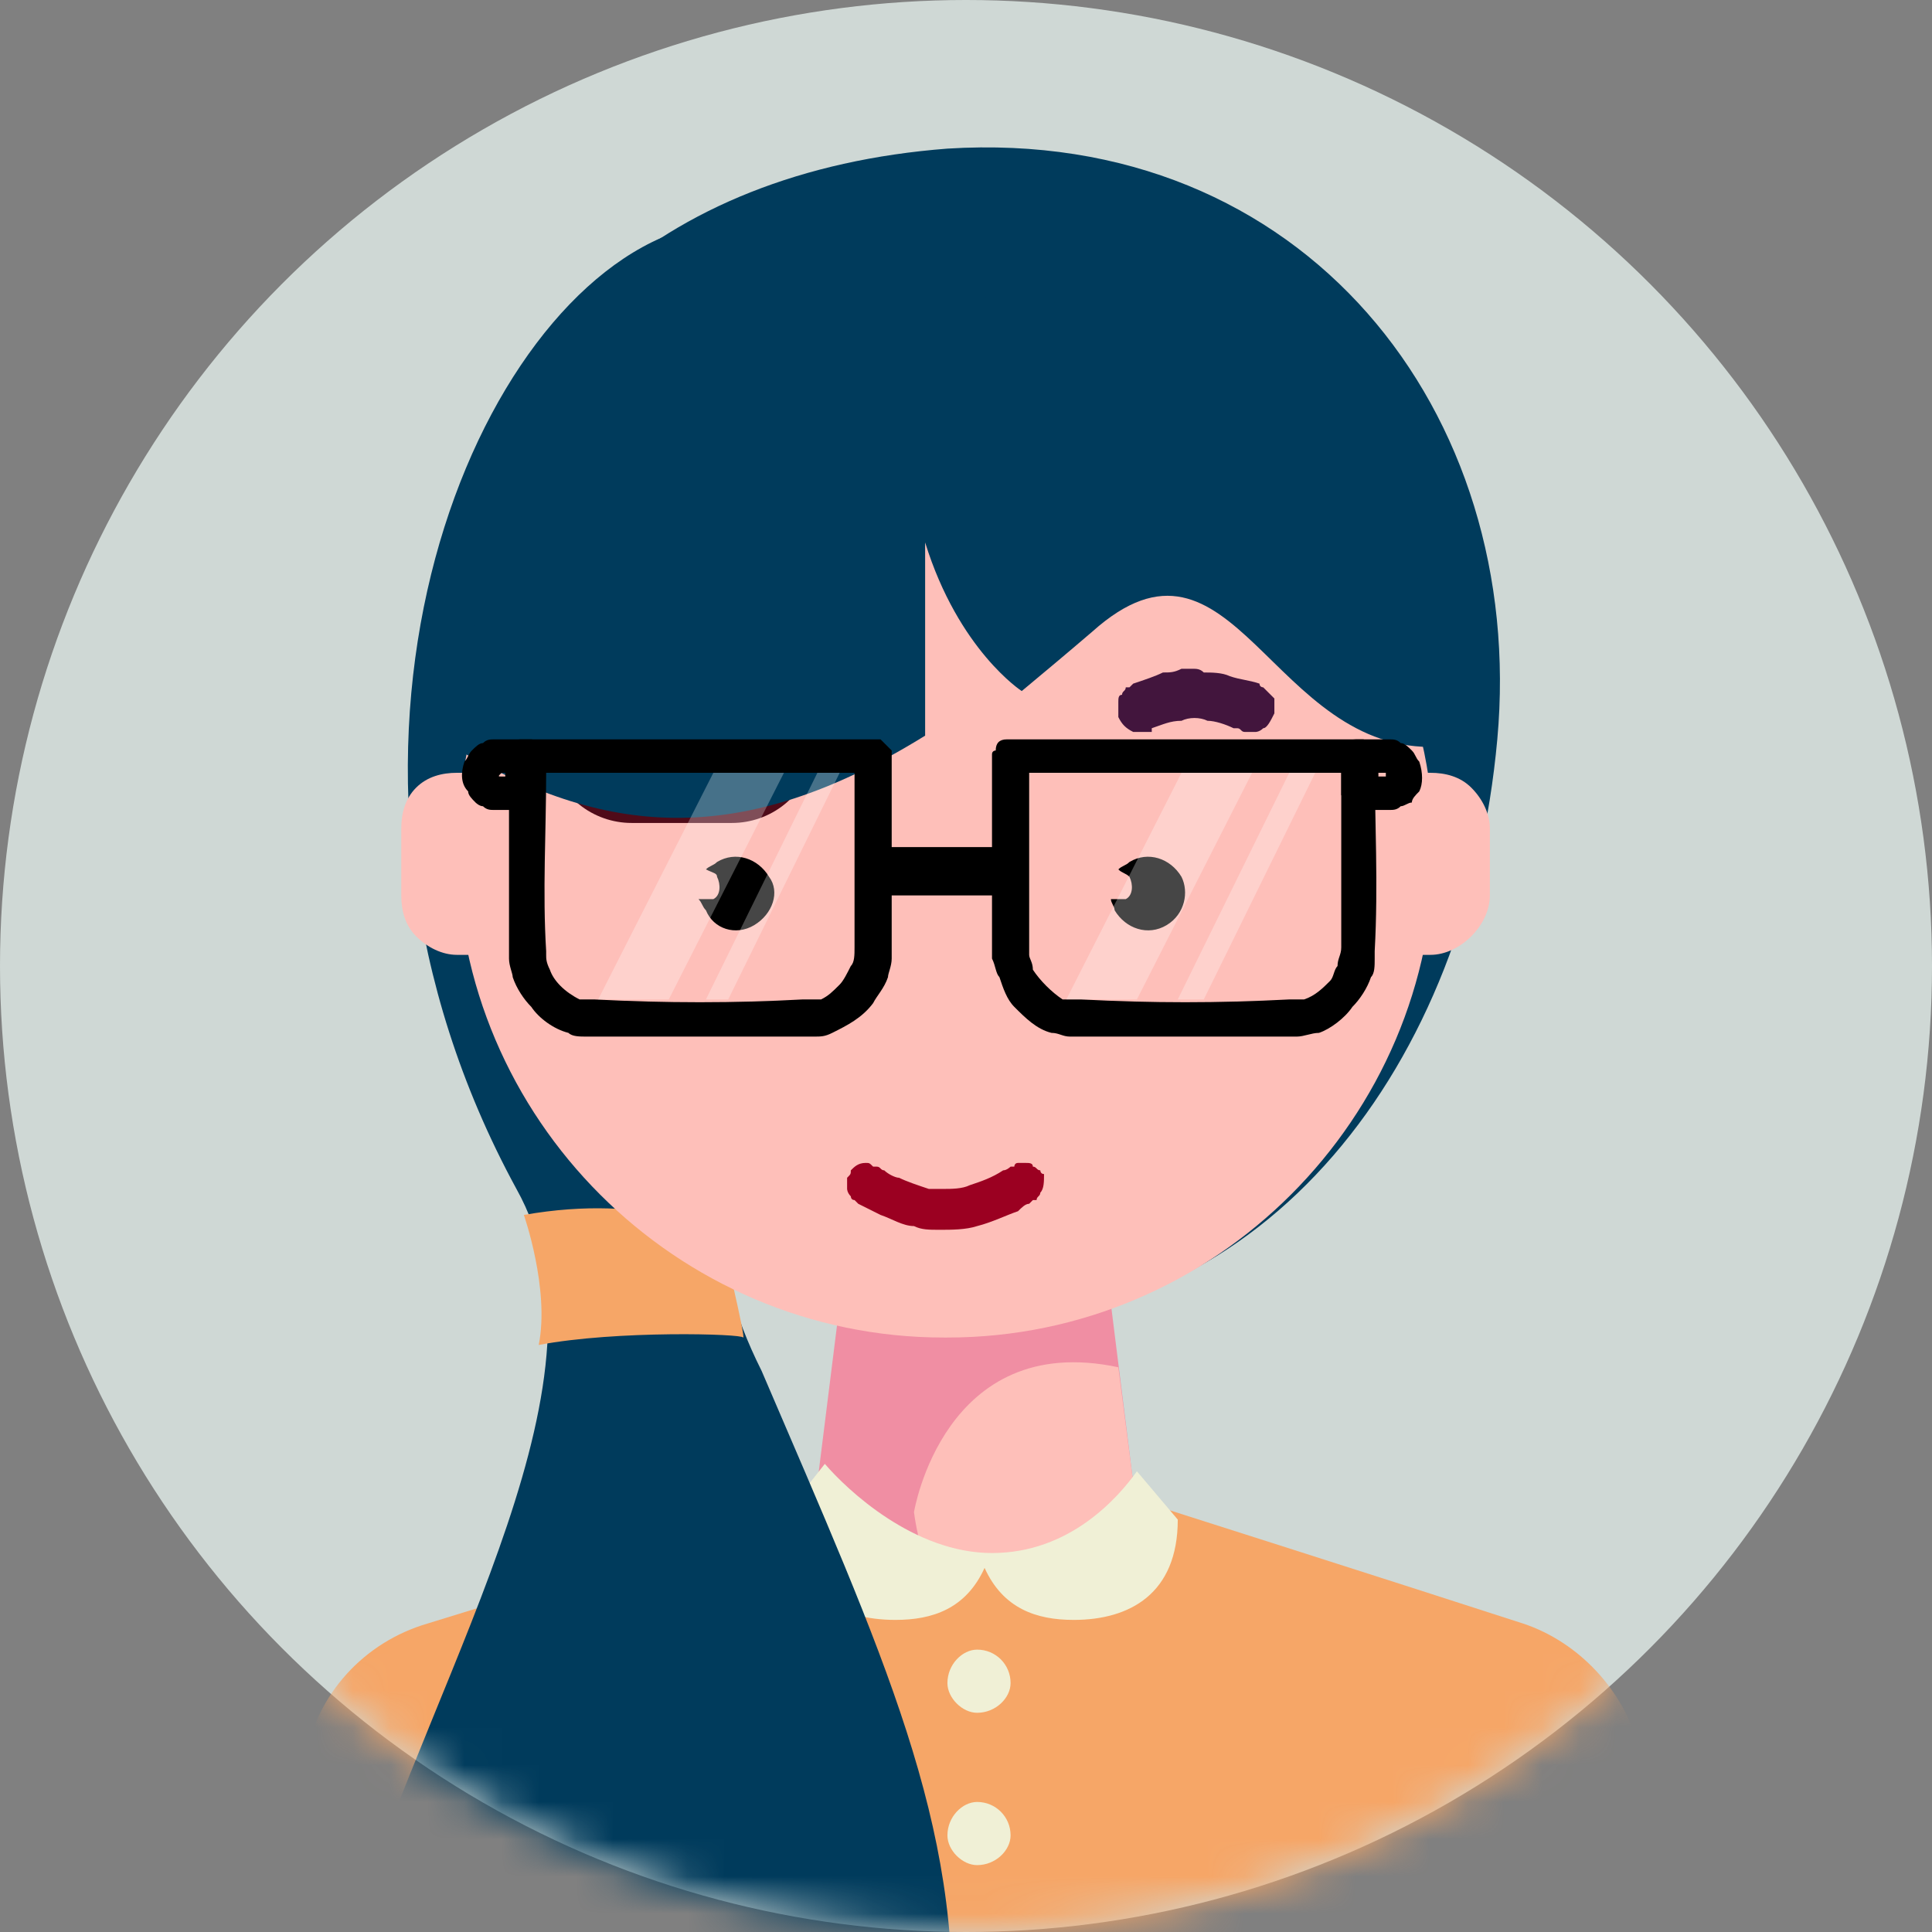<svg data-cloud9-id="7" id="kari" width="302px" height="302px" viewBox="0 0 52 52" version="1.1"
    xmlns="http://www.w3.org/2000/svg" xmlns:xlink="http://www.w3.org/1999/xlink">
    <rect x="0" y="0" width="52" height="52" fill="#808080" stroke="none"/>
    <!-- Generator: Sketch 50.2 (55047) - http://www.bohemiancoding.com/sketch -->
    <title data-cloud9-id="8">Group Copy</title>
    <desc data-cloud9-id="9">Created with Sketch.</desc>
    <style>
        #haar-flette,
        #haar-hode,
        #haar-panne {
            fill: #003B5C;
        }

        #spenne {
            fill: #F6A667;
        }

        #skjorte {
            fill: #F6A667;
        }

        #krage {
            fill: #F0F0D6;
        }

        #knapp1 {
            fill: #F0F0D6;
        }

        #knapp2 {
            fill: #F0F0D6;
        }

        #bakgrunn {
            fill: #CFD8D5;
        }
    </style>
    <defs data-cloud9-id="10">
        <circle data-cloud9-id="11" id="path-1" cx="26" cy="26" r="26"></circle>
        <circle data-cloud9-id="12" id="path-3" cx="26" cy="26" r="26"></circle>
    </defs>
    <g data-cloud9-id="13" id="Page-1" stroke="none" stroke-width="1" fill="none" fill-rule="evenodd">
        <g data-cloud9-id="14" id="Desktop-HD" transform="translate(-1444,-880)">
            <g data-cloud9-id="15" id="Group-Copy" transform="translate(1444,880)">
                <mask data-cloud9-id="16" id="mask-2" fill="white">
                    <use transform="matrix(1,0,0,1,0,0)" data-cloud9-id="17" xlink:href="#path-1"></use>
                </mask>
                <g data-cloud9-id="18" id="Mask"></g>
                <mask data-cloud9-id="19" id="mask-4" fill="white">
                    <use transform="matrix(1,0,0,1,0,0)" data-cloud9-id="20" xlink:href="#path-3"></use>
                </mask>
                <use transform="matrix(1,0,0,1,0,0)" data-cloud9-id="21" id="bakgrunn" fill="#ffffff"
                    xlink:href="#path-3"></use>
                <g data-cloud9-id="22" id="kari1" mask="url(#mask-4)">
                    <g data-cloud9-id="23" transform="translate(7,4)" id="kari">
                        <g data-cloud9-id="24">
                            <path data-cloud9-id="25"
                                d="M 23.7 36.4 C 23.7 36.4 30.3 38.5 34 39.7 C 35.5 40.2 36.7 41.5 37.1 43 C 37.8 46 39 50.6 39 50.6 L 0 50.6 C 0 50.6 0.7 46.4 1.2 43.4 C 1.5 41.6 2.8 40.2 4.5 39.7 C 8.4 38.5 15.2 36.4 15.2 36.4 L 23.7 36.4 Z"
                                id="skjorte" fill="#999999" fill-rule="nonzero"></path>
                            <path data-cloud9-id="26"
                                d="M 15.7 30.3 L 15 35.9 C 15 35.9 16.5 38.1 19.4 38.1 C 22.4 38.1 23.5 35.9 23.5 35.9 L 22.8 30.3 L 15.7 30.3 Z"
                                id="Fill-2" fill="#f08ea3" fill-rule="nonzero"></path>
                            <path data-cloud9-id="27"
                                d="M 17.6 36.7 C 17.6 36.7 18.4 31.8 23.1 32.8 L 23.5 35.9 C 23.5 35.9 22.4 38.1 19.5 38.1 C 18.4 38.1 17.8 37.8 17.9 37.9 C 17.9 37.9 17.9 37.9 17.9 37.9 C 17.7 37.5 17.6 36.7 17.6 36.7 Z"
                                id="Fill-3" fill="#febfb9" fill-rule="nonzero"></path>
                            <path data-cloud9-id="28"
                                d="M 23.6 35.6 L 24.7 36.9 C 24.7 38.9 23.4 39.6 21.9 39.6 C 20.9 39.6 20 39.3 19.5 38.2 C 19 39.3 18.1 39.6 17.1 39.6 C 15.6 39.6 14.1 38.9 14.1 36.8 L 15.2 35.4 C 15.8 36.1 17.6 37.8 19.7 37.8 C 21.8 37.8 23.1 36.3 23.6 35.6 Z"
                                id="krage" fill="#CC3333" fill-rule="nonzero"></path>
                            <path data-cloud9-id="29"
                                d="M 14.7 3.9 C 14.7 3.9 12.5 1.7 10.8 2.4 C 5.3 4.8 0.8 16.8 6.9 28 C 9.7 33 4.9 40.5 2.5 47.9 C -3.1 64.8 17.7 64.9 18.6 50.8 C 18.9 45.1 16.8 40.6 13.5 32.9 C 12.7 31.3 12.5 30.2 12.5 29.5 C 12.6 27.8 16.6 26.5 19.2 25.2 C 21 24.2 13 11.8 11.3 11.8 C 9.5 11.9 14.7 3.9 14.7 3.9 Z"
                                id="haar-flette" fill="#FFCC33" fill-rule="nonzero"></path>
                            <path data-cloud9-id="30"
                                d="M 7.1 28.7 C 7.1 28.7 7.8 30.7 7.5 32.2 C 9.6 31.8 13 31.9 13 32 C 13.1 32.1 12.4 29.2 12.4 29.2 C 12.4 29.2 10.5 28.1 7.1 28.7 Z"
                                id="spenne" fill="#999999" fill-rule="nonzero"></path>
                            <path data-cloud9-id="31"
                                d="M 18.5 0 C 28.1 -0.6 34.1 7.1 33.3 15.9 C 32.5 24.7 27.1 31.7 19 31.7 C 10.8 31.7 4.4 24.7 4.4 15.9 C 4.4 10.8 6 6.5 9.1 3.7 C 11.4 1.6 14.6 0.3 18.5 0 Z"
                                id="haar-hode" fill="#FFCC33" fill-rule="nonzero"></path>
                            <path data-cloud9-id="32"
                                d="M 31.6 18.9 C 31.6 11.7 25.8 5.9 18.7 5.9 C 18.5 5.9 18.4 5.9 18.2 5.9 C 11.1 5.9 5.3 11.7 5.3 18.9 C 5.3 18.9 5.3 18.9 5.3 18.9 C 5.3 26.1 11.2 32 18.4 32 C 18.4 32 18.5 32 18.5 32 C 25.7 32 31.6 26.1 31.6 18.9 C 31.6 18.9 31.6 18.9 31.6 18.9 Z"
                                id="Fill-8" fill="#febfb9" fill-rule="nonzero"></path>
                            <path data-cloud9-id="33"
                                d="M 12 19.4 C 12.1 19.3 12.2 19.3 12.3 19.2 C 12.8 18.9 13.4 19.1 13.7 19.6 C 14 20 13.8 20.6 13.3 20.9 C 12.8 21.2 12.2 21 12 20.5 C 11.9 20.4 11.9 20.3 11.8 20.2 C 11.9 20.2 12.1 20.2 12.2 20.2 C 12.4 20.1 12.4 19.8 12.3 19.6 C 12.3 19.5 12.2 19.5 12 19.4 Z"
                                id="Fill-9" fill="#000000" fill-rule="nonzero"></path>
                            <path data-cloud9-id="34"
                                d="M 23.1 19.4 C 23.2 19.3 23.3 19.3 23.4 19.2 C 23.9 18.9 24.5 19.1 24.8 19.6 C 25 20 24.9 20.6 24.4 20.9 C 23.9 21.2 23.3 21 23 20.5 C 23 20.4 22.9 20.3 22.9 20.2 C 23 20.2 23.2 20.2 23.3 20.2 C 23.5 20.1 23.5 19.8 23.4 19.6 C 23.3 19.5 23.2 19.5 23.1 19.4 Z"
                                id="Fill-10" fill="#000000" fill-rule="nonzero"></path>
                            <path data-cloud9-id="35"
                                d="M 20.6 27.3 C 20.6 27.3 20.6 27.3 20.6 27.3 C 20.7 27.3 20.8 27.3 20.8 27.4 C 20.9 27.4 20.9 27.5 21 27.5 C 21 27.5 21 27.6 21.1 27.6 C 21.1 27.8 21.1 28 21 28.1 C 21 28.2 20.9 28.2 20.9 28.3 C 20.9 28.3 20.9 28.3 20.8 28.3 C 20.8 28.3 20.8 28.3 20.7 28.4 C 20.6 28.4 20.5 28.5 20.4 28.6 C 20.1 28.7 19.7 28.9 19.3 29 C 19 29.1 18.6 29.1 18.3 29.1 C 18 29.1 17.8 29.1 17.6 29 C 17.3 29 17 28.8 16.7 28.7 C 16.5 28.6 16.3 28.5 16.1 28.4 L 16 28.3 C 16 28.3 16 28.3 16 28.3 C 15.9 28.3 15.9 28.2 15.9 28.2 C 15.8 28.1 15.8 28 15.8 28 C 15.8 27.9 15.8 27.9 15.8 27.8 C 15.8 27.7 15.8 27.7 15.8 27.7 C 15.9 27.6 15.9 27.6 15.9 27.5 C 16 27.4 16.1 27.3 16.3 27.3 C 16.4 27.3 16.4 27.3 16.5 27.4 C 16.5 27.4 16.6 27.4 16.6 27.4 C 16.7 27.4 16.7 27.5 16.8 27.5 C 16.9 27.6 17.1 27.7 17.2 27.7 C 17.4 27.8 17.7 27.9 18 28 C 18.1 28 18.2 28 18.4 28 C 18.6 28 18.9 28 19.1 27.9 C 19.4 27.8 19.7 27.7 20 27.5 C 20.1 27.5 20.2 27.4 20.2 27.4 L 20.3 27.4 C 20.3 27.4 20.3 27.3 20.4 27.3 C 20.4 27.3 20.5 27.3 20.5 27.3 C 20.5 27.3 20.5 27.3 20.6 27.3 Z"
                                id="Fill-11" fill="#9b0021" fill-rule="nonzero"></path>
                            <path data-cloud9-id="36" d="M 12.7 15.9 L 10 15.9" id="Stroke-12" stroke="#4f0b19"
                                stroke-width="4.5" stroke-linecap="round" stroke-linejoin="round">
                            </path>
                            <path data-cloud9-id="37"
                                d="M 25.1 14 C 25.2 14 25.3 14 25.4 14.1 C 25.6 14.1 25.9 14.1 26.1 14.2 C 26.4 14.3 26.6 14.3 26.9 14.4 L 26.9 14.4 C 26.9 14.5 27 14.5 27 14.5 C 27 14.5 27.1 14.6 27.1 14.6 C 27.2 14.7 27.2 14.7 27.3 14.8 C 27.3 14.9 27.3 15 27.3 15.1 C 27.3 15.1 27.3 15.2 27.3 15.2 C 27.2 15.4 27.1 15.6 27 15.6 C 26.9 15.7 26.8 15.7 26.8 15.7 C 26.7 15.7 26.6 15.7 26.6 15.7 C 26.5 15.7 26.5 15.7 26.5 15.7 C 26.4 15.7 26.4 15.6 26.3 15.6 C 26.3 15.6 26.2 15.6 26.2 15.6 C 26 15.5 25.7 15.4 25.5 15.4 C 25.3 15.3 25 15.3 24.8 15.4 C 24.5 15.4 24.3 15.5 24 15.6 L 24 15.7 C 24 15.7 23.9 15.7 23.9 15.7 C 23.8 15.7 23.8 15.7 23.7 15.7 C 23.6 15.7 23.6 15.7 23.5 15.7 C 23.3 15.6 23.2 15.5 23.1 15.3 C 23.1 15.3 23.1 15.2 23.1 15.1 C 23.1 15.1 23.1 15 23.1 14.9 C 23.1 14.8 23.1 14.7 23.2 14.7 C 23.2 14.6 23.3 14.6 23.3 14.5 C 23.4 14.5 23.4 14.5 23.4 14.5 C 23.4 14.5 23.5 14.4 23.5 14.4 C 23.8 14.3 24.1 14.2 24.3 14.1 C 24.5 14.1 24.6 14.1 24.8 14 C 24.8 14 24.9 14 25 14 C 25 14 25 14 25.1 14 Z"
                                id="Fill-13" fill="#42153d" fill-rule="nonzero"></path>
                            <path data-cloud9-id="38"
                                d="M 31 21.7 C 31 21.7 31.2 21.7 31.5 21.7 C 31.9 21.7 32.3 21.5 32.6 21.2 C 32.9 20.9 33.1 20.5 33.1 20.1 C 33.1 19.6 33.1 18.9 33.1 18.3 C 33.1 17.9 32.9 17.5 32.6 17.2 C 32.3 16.9 31.9 16.8 31.5 16.8 C 31.2 16.8 31 16.8 31 16.8 L 31 21.7 Z"
                                id="Fill-14" fill="#febfb9" fill-rule="nonzero"></path>
                            <path data-cloud9-id="39"
                                d="M 5.8 16.8 C 5.8 16.8 5.5 16.8 5.3 16.8 C 4.9 16.8 4.5 16.9 4.2 17.2 C 3.9 17.5 3.8 17.9 3.8 18.3 C 3.8 18.9 3.8 19.6 3.8 20.1 C 3.8 20.5 3.9 20.9 4.2 21.2 C 4.5 21.5 4.9 21.7 5.3 21.7 C 5.5 21.7 5.8 21.7 5.8 21.7 L 5.8 16.8 Z"
                                id="Fill-15" fill="#febfb9" fill-rule="nonzero"></path>
                            <path data-cloud9-id="40"
                                d="M 17.9 15.8 C 12.9 18.9 9.2 18.5 5.2 16.1 C 5.2 14 6.9 4 17.9 4 C 21.9 4 26.9 4.3 29.6 8.2 C 30.9 10 31.7 12.5 31.7 16.1 C 27.2 16.3 26.2 9.6 22.4 13 C 21.7 13.6 21.1 14.1 20.5 14.6 C 20.5 14.6 18.8 13.5 17.9 10.6 C 17.9 10.3 17.9 15.8 17.9 15.8 Z"
                                id="haar-panne" fill="#FFCC33" fill-rule="nonzero"></path>
                            <path data-cloud9-id="41"
                                d="M 19.3 40.4 C 19.8 40.4 20.2 40.8 20.2 41.3 C 20.2 41.7 19.8 42.1 19.3 42.1 C 18.9 42.1 18.5 41.7 18.5 41.3 C 18.5 40.8 18.9 40.4 19.3 40.4 Z"
                                id="knapp1" fill="#CC3333" fill-rule="nonzero"></path>
                            <path data-cloud9-id="42"
                                d="M 19.3 44.5 C 19.8 44.5 20.2 44.9 20.2 45.4 C 20.2 45.8 19.8 46.2 19.3 46.2 C 18.9 46.2 18.5 45.8 18.5 45.4 C 18.5 44.9 18.9 44.5 19.3 44.5 Z"
                                id="knapp2" fill="#CC3333" fill-rule="nonzero"></path>
                            <path data-cloud9-id="43"
                                d="M 30.3 15.9 C 30.3 15.9 30.4 15.9 30.4 15.9 C 30.5 15.9 30.6 15.9 30.7 16 C 30.8 16 30.9 16.1 31 16.2 C 31.1 16.3 31.1 16.4 31.2 16.5 C 31.3 16.8 31.3 17.1 31.2 17.3 C 31.1 17.4 31 17.5 31 17.6 C 30.9 17.6 30.8 17.7 30.7 17.7 C 30.6 17.8 30.5 17.8 30.4 17.8 C 30.4 17.8 30.3 17.8 30.3 17.8 C 30.1 17.8 29.8 17.8 29.6 17.8 C 29.6 17.8 29.5 17.8 29.5 17.8 C 29.3 17.8 29.2 17.7 29.2 17.5 C 29.2 17.5 29.1 17.4 29.1 17.4 C 29.1 17 29.1 16.7 29.1 16.3 C 29.1 16.3 29.2 16.2 29.2 16.2 C 29.2 16 29.3 15.9 29.5 15.9 C 29.5 15.9 29.6 15.9 29.6 15.9 C 29.8 15.9 30.1 15.9 30.3 15.9 Z M 30.2 16.9 C 30.3 16.9 30.3 16.9 30.3 16.9 C 30.3 16.9 30.3 16.9 30.3 16.9 C 30.3 16.9 30.3 16.9 30.3 16.9 C 30.3 16.8 30.3 16.8 30.3 16.8 C 30.3 16.8 30.3 16.8 30.3 16.8 C 30.3 16.8 30.3 16.8 30.3 16.8 C 30.3 16.8 30.2 16.8 30.2 16.8 L 30.1 16.8 L 30.1 16.9 C 30.2 16.9 30.2 16.9 30.2 16.9 Z"
                                id="Fill-19" fill="#000000" fill-rule="nonzero"></path>
                            <path data-cloud9-id="44"
                                d="M 29.6 15.9 C 29.6 15.9 29.6 15.9 29.6 15.9 C 29.7 15.9 29.7 15.9 29.7 15.9 C 29.9 16 30 16.1 30 16.2 C 30 16.2 30 16.3 30 16.3 C 30 16.3 30 16.3 30 16.4 C 30 18.1 30.1 19.8 30 21.6 C 30 21.6 30 21.7 30 21.8 C 30 22 30 22.2 29.9 22.3 C 29.8 22.6 29.6 22.9 29.4 23.1 C 29.2 23.4 28.8 23.7 28.5 23.8 C 28.3 23.8 28.1 23.9 27.9 23.9 C 27.9 23.9 27.8 23.9 27.7 23.9 C 25.8 23.9 24 23.9 22.1 23.9 C 22 23.9 21.9 23.9 21.8 23.9 C 21.6 23.9 21.5 23.8 21.3 23.8 C 20.9 23.7 20.6 23.4 20.3 23.1 C 20.1 22.9 20 22.6 19.9 22.3 C 19.8 22.2 19.8 22 19.7 21.8 C 19.7 21.7 19.7 21.6 19.7 21.6 L 19.7 21.5 L 19.7 16.4 L 19.7 16.3 C 19.7 16.3 19.7 16.3 19.7 16.3 C 19.7 16.2 19.8 16.2 19.8 16.2 C 19.8 16 19.9 15.9 20.1 15.9 C 20.1 15.9 20.1 15.9 20.2 15.9 C 20.2 15.9 20.2 15.9 20.2 15.9 L 29.5 15.9 C 29.6 15.9 29.6 15.9 29.6 15.9 Z M 20.7 16.8 C 20.7 18.4 20.7 20 20.7 21.6 C 20.7 21.6 20.7 21.6 20.7 21.7 C 20.7 21.8 20.8 21.9 20.8 22.1 C 21 22.4 21.3 22.7 21.6 22.9 C 21.8 22.9 21.9 22.9 22.1 22.9 C 24 23 25.8 23 27.7 22.9 C 27.8 22.9 28 22.9 28.1 22.9 C 28.4 22.8 28.6 22.6 28.8 22.4 C 28.9 22.3 28.9 22.1 29 22 C 29 21.8 29.1 21.7 29.1 21.5 L 29.1 16.8 C 26.3 16.8 23.5 16.8 20.7 16.8 Z"
                                id="Fill-20" fill="#000000" fill-rule="nonzero"></path>
                            <path data-cloud9-id="45"
                                d="M 20 18.8 C 20.1 18.8 20.1 18.8 20.1 18.8 C 20.2 18.8 20.3 18.8 20.3 18.9 C 20.4 18.9 20.4 18.9 20.5 19 C 20.5 19 20.5 19.1 20.6 19.1 C 20.6 19.3 20.7 19.5 20.6 19.7 C 20.6 19.8 20.5 19.8 20.5 19.9 C 20.4 19.9 20.4 20 20.3 20 C 20.2 20.1 20.2 20.1 20.1 20.1 C 20.1 20.1 20.1 20.1 20 20.1 C 19 20.1 17.9 20.1 16.9 20.1 C 16.9 20.1 16.8 20.1 16.8 20.1 C 16.7 20.1 16.6 20.1 16.6 20 C 16.5 20 16.5 20 16.4 19.9 C 16.3 19.8 16.2 19.6 16.2 19.4 C 16.2 19.3 16.3 19.3 16.3 19.2 C 16.3 19.1 16.3 19.1 16.4 19 C 16.4 18.9 16.5 18.9 16.6 18.9 C 16.6 18.8 16.7 18.8 16.8 18.8 C 16.8 18.8 16.8 18.8 16.9 18.8 C 17.9 18.8 19 18.8 20 18.8 Z"
                                id="Fill-21" fill="#000000" fill-rule="nonzero"></path>
                            <path data-cloud9-id="46"
                                d="M 16.5 15.9 C 16.6 15.9 16.6 15.9 16.6 15.9 C 16.6 15.9 16.7 15.9 16.7 15.9 C 16.8 16 16.9 16.1 17 16.2 C 17 16.2 17 16.3 17 16.3 C 17 16.3 17 16.3 17 16.4 C 17 18.1 17 19.8 17 21.6 C 17 21.6 17 21.7 17 21.8 C 17 22 16.9 22.2 16.9 22.3 C 16.8 22.6 16.6 22.8 16.5 23 C 16.2 23.4 15.8 23.6 15.4 23.8 C 15.2 23.9 15.1 23.9 14.9 23.9 C 14.8 23.9 14.7 23.9 14.6 23.9 C 12.8 23.9 10.9 23.9 9 23.9 C 9 23.9 8.9 23.9 8.8 23.9 C 8.6 23.9 8.4 23.9 8.3 23.8 C 7.9 23.7 7.5 23.4 7.3 23.1 C 7.1 22.9 6.9 22.6 6.8 22.3 C 6.8 22.2 6.7 22 6.7 21.8 C 6.7 21.7 6.7 21.6 6.7 21.6 L 6.7 21.5 L 6.7 16.4 L 6.7 16.3 C 6.7 16.3 6.7 16.3 6.7 16.3 C 6.7 16.2 6.7 16.2 6.7 16.2 C 6.8 16 6.9 15.9 7 15.9 C 7 15.9 7.1 15.9 7.1 15.9 C 7.1 15.9 7.2 15.9 7.2 15.9 L 16.5 15.9 C 16.5 15.9 16.5 15.9 16.5 15.9 Z M 7.7 16.8 C 7.7 18.4 7.6 20 7.7 21.6 C 7.7 21.6 7.7 21.6 7.7 21.7 C 7.7 21.8 7.7 21.9 7.8 22.1 C 7.9 22.4 8.2 22.7 8.6 22.9 C 8.7 22.9 8.9 22.9 9 22.9 C 10.9 23 12.8 23 14.6 22.9 C 14.8 22.9 14.9 22.9 15.1 22.9 C 15.3 22.8 15.4 22.7 15.6 22.5 C 15.7 22.4 15.8 22.2 15.9 22 C 16 21.9 16 21.7 16 21.5 L 16 16.8 C 13.2 16.8 10.4 16.8 7.7 16.8 Z"
                                id="Fill-22" fill="#000000" fill-rule="nonzero"></path>
                            <path data-cloud9-id="47"
                                d="M 7.1 15.9 C 7.2 15.9 7.2 15.9 7.3 15.9 C 7.4 15.9 7.5 16 7.6 16.2 C 7.6 16.2 7.6 16.3 7.6 16.3 C 7.6 16.7 7.6 17 7.6 17.4 C 7.6 17.4 7.6 17.5 7.6 17.5 C 7.5 17.7 7.4 17.8 7.3 17.8 C 7.2 17.8 7.2 17.8 7.1 17.8 C 6.9 17.8 6.7 17.8 6.4 17.8 C 6.4 17.8 6.3 17.8 6.3 17.8 C 6.2 17.8 6.1 17.8 6 17.7 C 5.9 17.7 5.8 17.6 5.8 17.6 C 5.7 17.5 5.6 17.4 5.6 17.3 C 5.4 17.1 5.4 16.8 5.5 16.5 C 5.6 16.4 5.6 16.3 5.7 16.2 C 5.8 16.1 5.9 16 6 16 C 6.1 15.9 6.2 15.9 6.3 15.9 C 6.4 15.9 6.4 15.9 6.4 15.9 C 6.7 15.9 6.9 15.9 7.1 15.9 Z M 6.6 16.8 C 6.6 16.8 6.5 16.8 6.5 16.8 C 6.5 16.8 6.5 16.8 6.5 16.8 C 6.5 16.8 6.5 16.8 6.5 16.8 C 6.5 16.8 6.5 16.8 6.5 16.8 C 6.4 16.9 6.4 16.9 6.5 16.9 C 6.5 16.9 6.5 16.9 6.5 16.9 C 6.5 16.9 6.5 16.9 6.5 16.9 C 6.5 16.9 6.5 16.9 6.5 16.9 L 6.6 16.9 C 6.6 16.9 6.6 16.8 6.6 16.8 Z"
                                id="Fill-23" fill="#000000" fill-rule="nonzero"></path>
                            <polygon data-cloud9-id="48" id="Fill-24" fill-opacity="0.277" fill="#ffffff"
                                fill-rule="nonzero" points="14.1,16.8 12.2,16.8 9.1,22.9 11,22.9">
                            </polygon>
                            <polygon data-cloud9-id="49" id="Fill-25" fill-opacity="0.277" fill="#ffffff"
                                fill-rule="nonzero" points="26.7,16.8 24.8,16.8 21.7,22.9 23.6,22.9">
                            </polygon>
                            <polygon data-cloud9-id="50" id="Fill-26" fill-opacity="0.277" fill="#ffffff"
                                fill-rule="nonzero" points="15.6,16.8 15,16.8 12,22.9 12.6,22.9">
                            </polygon>
                            <polygon data-cloud9-id="51" id="Fill-27" fill-opacity="0.277" fill="#ffffff"
                                fill-rule="nonzero" points="28.4,16.8 27.7,16.8 24.7,22.9 25.4,22.9">
                            </polygon>
                        </g>
                    </g>
                </g>
            </g>
        </g>
    </g>
</svg>